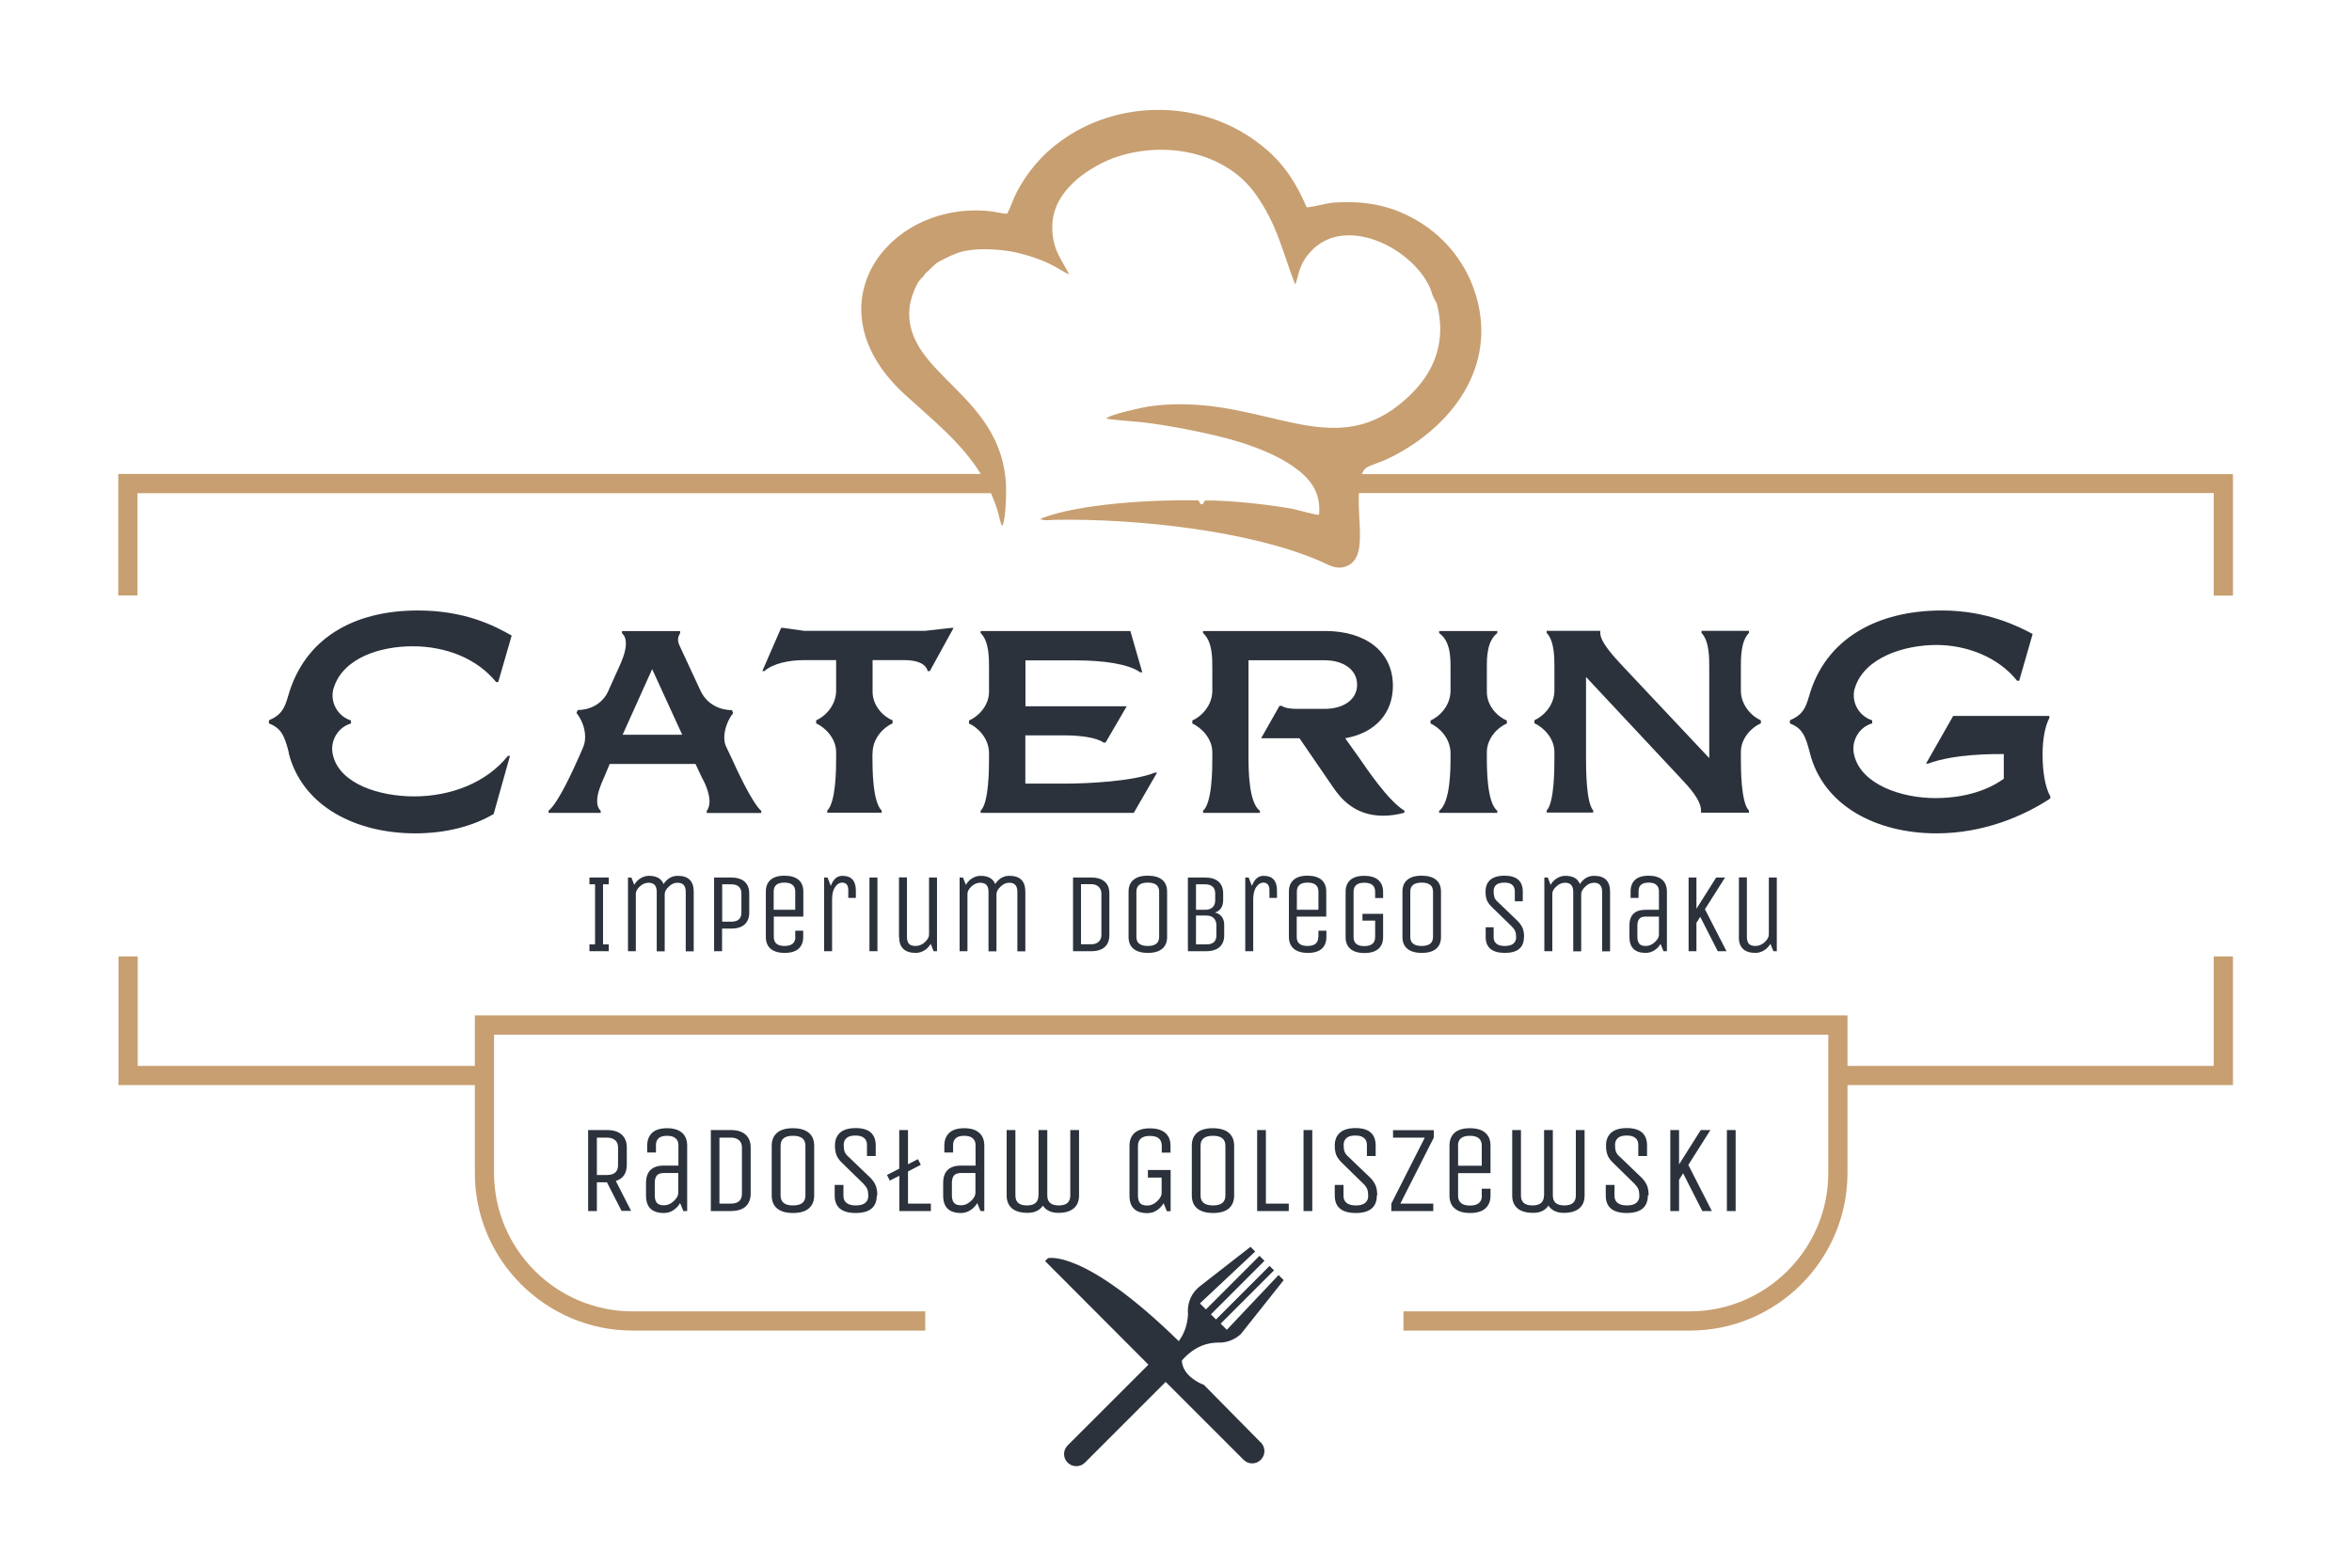 <?xml version="1.0" encoding="UTF-8"?> <svg xmlns="http://www.w3.org/2000/svg" xmlns:xlink="http://www.w3.org/1999/xlink" xml:space="preserve" width="180mm" height="120mm" version="1.1" style="shape-rendering:geometricPrecision; text-rendering:geometricPrecision; image-rendering:optimizeQuality; fill-rule:evenodd; clip-rule:evenodd" viewBox="0 0 18000 12000"> <defs> <style type="text/css"> .fil0 {fill:#2C323C;fill-rule:nonzero} .fil1 {fill:#C89F71;fill-rule:nonzero} </style> </defs> <g id="Warstwa_x0020_1">  <path class="fil0" d="M14861 4673c-490,0 -892,212 -1017,659 -25,84 -46,139 -146,182l0 23c93,37 119,91 153,226 103,408 513,616 969,616 360,0 666,-132 871,-267l0 -16c-41,-73 -59,-194 -59,-322 0,-121 21,-221 52,-278l0 -16 -736 0 -208 365 16 0c203,-75 493,-73 579,-73l0 189c-68,50 -237,148 -524,148 -265,0 -566,-107 -620,-326 -5,-18 -7,-34 -7,-52 0,-82 52,-167 144,-194l0 -23c-91,-30 -141,-112 -141,-192 0,-18 2,-37 9,-57 73,-233 379,-328 623,-328 237,0 477,96 618,274l16 0 103 -358c-98,-52 -340,-180 -693,-180zm-2723 509l0 0 718 768c71,75 162,173 162,255l0 16 367 0 0 -16c-62,-62 -62,-326 -62,-406l0 -41c0,-109 84,-192 153,-221l0 -23c-68,-30 -153,-114 -153,-228l0 -176c0,-78 0,-203 62,-265l0 -16 -363 0 0 16c59,62 59,187 59,265l0 693 -652 -693c-75,-80 -182,-194 -182,-265l0 -16 -410 0 0 16c59,62 59,187 59,269l0 171c0,114 -84,198 -153,228l0 23c66,30 153,112 153,221l0 41c0,80 0,344 -59,406l0 16 356 0 0 -16c-55,-62 -55,-326 -55,-406l0 -618zm-759 -71l0 0c0,-78 0,-203 80,-265l0 -16 -445 0 0 16c87,62 87,187 87,265l0 176c0,114 -84,198 -153,228l0 23c68,30 153,114 153,228l0 34c0,80 0,344 -87,406l0 16 445 0 0 -16c-80,-62 -80,-326 -80,-406l0 -41c0,-109 84,-192 153,-221l0 -23c-68,-27 -153,-109 -153,-219l0 -185zm-1728 540l0 0 294 0 260 379c55,80 162,214 381,214 48,0 105,-7 162,-23l0 -16c-125,-75 -290,-324 -344,-401l-109 -153c233,-41 365,-194 365,-401 0,-269 -217,-420 -518,-420l-935 0 0 16c71,62 71,187 71,265l0 176c0,114 -84,198 -153,228l0 23c66,30 153,112 153,221l0 41c0,80 0,344 -71,406l0 16 435 0 0 -16c-87,-62 -87,-326 -87,-406l0 -746 582 0c146,0 249,73 249,187 0,114 -103,185 -249,185l-201 0c-48,0 -94,-2 -128,-23l-16 0 -141 249zm-1001 -821l0 0 -1145 0 0 16c64,62 64,187 64,265l0 185c0,109 -87,192 -153,219l0 23c68,30 153,114 153,228l0 34c0,80 0,344 -64,406l0 16 1172 0 178 -308 -16 0c-169,68 -522,84 -682,84l-310 0 0 -369 308 0c107,0 239,16 290,55l16 0 162 -278 -775 0 0 -351 392 0c194,0 394,25 486,91l16 0 -91 -315zm-1972 935l0 0c0,-114 84,-198 153,-228l0 -23c-68,-27 -153,-109 -153,-219l0 -242 244 0c93,0 162,25 178,84l16 0 182 -331 -16 0 -205 23 -921 0 -162 -23 -16 0 -144 331 16 0c66,-59 189,-84 305,-84l244 0 0 233c0,114 -84,198 -153,228l0 23c66,30 153,112 153,221l0 41c0,80 0,338 -68,406l0 16 417 0 0 -16c-71,-68 -71,-326 -71,-406l0 -34zm-1457 -141l0 0 -456 0 226 -502 230 502zm-563 -340l0 0c-52,119 -162,151 -237,151l-9 23c41,50 66,119 66,182 0,30 -5,57 -16,82l-34 78c-36,80 -153,344 -230,406l0 16 399 0 0 -16c-21,-21 -27,-46 -27,-75 0,-59 30,-130 53,-180l43 -103 657 0 48 103c30,52 59,125 59,185 0,27 -7,52 -21,71l0 16 417 0 0 -16c-71,-62 -192,-326 -228,-406l-39 -82c-11,-21 -16,-48 -16,-73 0,-68 32,-144 68,-187l-9 -23c-75,0 -187,-32 -242,-151l-162 -349c-5,-11 -9,-25 -9,-41 0,-14 5,-30 16,-48l0 -16 -445 0 0 16c23,21 30,48 30,80 0,62 -32,135 -55,185l-78 173zm-2449 479l0 0c103,408 513,616 969,616 235,0 442,-55 600,-148l125 -445 -16 0c-162,203 -433,310 -718,310 -264,0 -565,-94 -620,-312 -5,-18 -7,-34 -7,-52 0,-82 52,-167 144,-194l0 -23c-91,-30 -141,-112 -141,-192 0,-18 2,-37 9,-57 73,-233 360,-319 604,-319 255,0 493,94 639,274l16 0 103 -356c-132,-75 -356,-192 -718,-192 -490,0 -869,212 -994,659 -25,84 -46,139 -146,182l0 23c93,37 119,91 153,226z"></path> <path class="fil1" d="M16942 4557l0 -783 -6542 0c-13,239 67,502 -101,562 -75,27 -132,-13 -187,-37 -538,-237 -1421,-331 -2036,-320 -31,1 -96,9 -115,-7 289,-119 887,-149 1210,-142l7 12c13,19 7,19 20,17 21,-3 3,1 13,-11 1,-1 6,-7 7,-11 1,-3 2,-4 3,-6 175,-3 499,31 679,66 41,8 174,48 195,43 18,-188 -87,-294 -211,-378 -116,-79 -267,-138 -409,-182 -191,-59 -528,-125 -744,-149 -48,-5 -241,-18 -265,-28 35,-31 224,-71 284,-84 98,-20 227,-27 334,-24 717,20 1196,448 1727,-90 170,-172 257,-399 187,-673 -5,-20 -20,-40 -31,-64 -8,-18 -14,-44 -22,-63 -138,-310 -658,-570 -920,-273 -30,34 -51,65 -70,110 -15,36 -32,115 -43,136 -97,-250 -136,-457 -303,-692 -237,-334 -717,-413 -1091,-275 -107,39 -230,115 -307,190 -85,83 -158,191 -158,338 0,176 77,254 129,361 -63,-22 -131,-100 -391,-164 -133,-33 -376,-46 -490,12 -22,5 -118,55 -134,66 -13,10 -36,34 -52,49 -17,16 -38,30 -49,55 -51,32 -99,166 -106,242 -43,506 706,649 739,1353 3,71 -2,266 -29,314 -15,-23 -25,-83 -34,-113 -15,-49 -33,-95 -52,-139l-6532 0 0 783 -147 0 0 -930 74 0 0 0 6527 0c-149,-240 -364,-410 -578,-605 -701,-637 -199,-1399 520,-1412 150,-3 200,24 260,25 27,-50 46,-114 74,-167 81,-153 190,-283 333,-387 429,-314 1031,-319 1460,-27 203,138 320,289 425,532 56,-2 145,-32 208,-36 225,-16 422,17 614,124 215,119 377,310 457,536 194,545 -126,1020 -603,1273 -172,91 -226,67 -253,145l6666 0 0 930 -147 0zm-13235 3215l10432 0 0 387 2803 0 0 -838 147 0 0 985 -2950 0 0 673c0,332 -136,634 -354,852 -219,219 -520,354 -852,354l-2192 0 0 -147 2192 0c291,0 556,-119 748,-311 192,-192 311,-457 311,-748l0 -1059 -10211 0 0 1059c0,291 119,556 311,748 192,192 457,311 748,311l2241 0 0 147 -2241 0c-332,0 -633,-136 -852,-354 -219,-219 -354,-520 -354,-852l0 -673 -2727 0 0 -985 147 0 0 0 0 838 2580 0 0 -387 73 0z"></path> <path class="fil0" d="M13283 9270l-67 0 0 -620 67 0 0 620zm-433 0l0 0 -67 0 0 -620 67 0 0 263 166 -263 74 0 -169 267 180 353 -73 0 -147 -289 -31 50 0 238zm-239 -119l0 0c0,89 -54,134 -161,134 -107,0 -161,-44 -161,-134l0 -81 67 0 0 85c0,23 8,41 24,53 16,13 39,19 71,19 31,0 55,-6 71,-19 16,-13 24,-30 24,-52 0,-22 -2,-39 -7,-52 -5,-13 -15,-27 -29,-42l-168 -164c-20,-20 -33,-39 -40,-58 -7,-19 -11,-42 -11,-71 0,-43 13,-75 40,-99 26,-23 66,-35 120,-35 102,0 154,45 154,133l0 81 -67 0 0 -85c0,-23 -7,-41 -22,-53 -15,-13 -37,-19 -67,-19 -30,0 -52,6 -67,19 -15,13 -22,30 -22,52 0,22 2,40 7,52 4,13 14,26 30,40l171 164c18,20 31,40 38,59 7,19 11,42 11,71zm-794 0l0 0 0 -501 67 0 0 501c0,51 29,76 88,76 59,0 88,-25 88,-76l0 -501 67 0 0 501c0,42 -13,75 -40,98 -27,23 -66,35 -119,35 -53,0 -92,-18 -118,-55 -25,37 -64,55 -117,55 -53,0 -93,-12 -120,-35 -27,-24 -40,-56 -40,-98l0 -501 67 0 0 501c0,51 29,76 88,76 59,0 88,-25 88,-76zm-658 -381l0 0 0 153 181 0 0 -153c0,-51 -30,-76 -91,-76 -60,0 -91,25 -91,76zm181 381l0 0 0 -52 67 0 0 52c0,43 -13,75 -39,99 -26,23 -65,35 -117,35 -52,0 -92,-12 -118,-35 -27,-23 -40,-56 -40,-99l0 -381c0,-43 13,-75 39,-99 26,-23 65,-35 117,-35 52,0 92,12 118,35 27,23 40,56 40,99l0 210 -248 0 0 172c0,51 30,76 91,76 60,0 91,-25 91,-76zm-679 -443l0 0 0 -57 312 0 0 57 -256 505 252 0 0 57 -321 0 0 -57 256 -505 -242 0zm-124 443l0 0c0,89 -54,134 -161,134 -107,0 -161,-44 -161,-134l0 -81 67 0 0 85c0,23 8,41 24,53 16,13 39,19 71,19 31,0 55,-6 70,-19 16,-13 24,-30 24,-52 0,-22 -2,-39 -7,-52 -5,-13 -14,-27 -29,-42l-168 -164c-20,-20 -33,-39 -41,-58 -7,-19 -11,-42 -11,-71 0,-43 13,-75 40,-99 26,-23 66,-35 120,-35 102,0 153,45 153,133l0 81 -67 0 0 -85c0,-23 -7,-41 -22,-53 -15,-13 -37,-19 -67,-19 -30,0 -52,6 -67,19 -15,13 -22,30 -22,52 0,22 2,40 7,52 4,13 14,26 30,40l171 164c18,20 31,40 38,59 7,19 11,42 11,71zm-494 119l0 0 -67 0 0 -620 67 0 0 620zm-422 0l0 0 0 -620 67 0 0 563 175 0 0 57 -241 0zm-243 -119l0 0 0 -381c0,-51 -32,-76 -95,-76 -64,0 -95,25 -95,76l0 381c0,51 32,76 95,76 64,0 95,-25 95,-76zm67 -381l0 0 0 381c0,43 -14,75 -40,99 -27,23 -67,35 -121,35 -54,0 -94,-12 -122,-35 -27,-23 -41,-56 -41,-99l0 -381c0,-43 13,-75 40,-99 27,-23 67,-35 121,-35 54,0 94,12 122,35 27,23 41,56 41,99zm-660 243l0 0 0 -57 174 0 0 315 -29 0 -25 -61c-13,23 -31,41 -52,55 -22,14 -45,21 -71,21 -92,0 -138,-44 -138,-134l0 -381c0,-43 13,-75 39,-99 26,-23 65,-35 117,-35 52,0 91,12 118,35 27,23 40,56 40,99l0 52 -67 0 0 -52c0,-51 -30,-76 -91,-76 -60,0 -91,25 -91,76l0 381c0,24 5,43 15,56 10,13 29,20 56,20 27,0 52,-11 75,-32 23,-22 35,-43 35,-63l0 -119 -107 0zm-837 138l0 0 0 -501 67 0 0 501c0,51 29,76 88,76 59,0 88,-25 88,-76l0 -501 67 0 0 501c0,42 -13,75 -40,98 -27,23 -66,35 -119,35 -53,0 -92,-18 -118,-55 -25,37 -64,55 -117,55 -53,0 -93,-12 -120,-35 -27,-24 -40,-56 -40,-98l0 -501 67 0 0 501c0,51 29,76 88,76 59,0 88,-25 88,-76zm-482 -172l0 0 -111 0c-27,0 -45,7 -55,20 -10,13 -15,32 -15,56l0 95c0,24 5,43 15,56 10,13 29,20 55,20 27,0 51,-10 74,-31 23,-21 35,-41 36,-62l0 -155zm67 291l0 0 -29 0 -25 -61c-13,23 -31,41 -53,55 -22,14 -45,21 -71,21 -92,0 -137,-44 -137,-134l0 -95c0,-89 46,-134 137,-134l111 0 0 -156c0,-23 -7,-41 -22,-53 -15,-13 -36,-19 -65,-19 -57,0 -85,24 -85,72l0 56 -67 0 0 -52c0,-43 13,-75 38,-99 25,-23 63,-35 114,-35 51,0 89,12 115,35 26,23 39,56 39,99l0 501zm-651 -620l0 0 67 0 0 262 76 -39 22 43 -98 51 0 246 175 0 0 57 -241 0 0 -270 -73 37 -22 -43 94 -48 0 -296zm-172 501l0 0c0,89 -54,134 -161,134 -107,0 -161,-44 -161,-134l0 -81 67 0 0 85c0,23 8,41 24,53 16,13 39,19 71,19 31,0 55,-6 71,-19 16,-13 24,-30 24,-52 0,-22 -2,-39 -7,-52 -5,-13 -15,-27 -29,-42l-168 -164c-20,-20 -33,-39 -40,-58 -7,-19 -11,-42 -11,-71 0,-43 13,-75 39,-99 26,-23 66,-35 120,-35 102,0 153,45 153,133l0 81 -67 0 0 -85c0,-23 -7,-41 -22,-53 -15,-13 -37,-19 -67,-19 -30,0 -52,6 -67,19 -15,13 -22,30 -22,52 0,22 2,40 7,52 4,13 14,26 30,40l171 164c18,20 31,40 38,59 7,19 11,42 11,71zm-546 0l0 0 0 -381c0,-51 -32,-76 -95,-76 -64,0 -95,25 -95,76l0 381c0,51 32,76 95,76 64,0 95,-25 95,-76zm67 -381l0 0 0 381c0,43 -14,75 -41,99 -27,23 -67,35 -121,35 -54,0 -94,-12 -122,-35 -27,-23 -41,-56 -41,-99l0 -381c0,-43 14,-75 41,-99 27,-23 67,-35 121,-35 54,0 94,12 122,35 27,23 41,56 41,99zm-553 367l0 0 0 -353c0,-24 -7,-43 -22,-56 -15,-13 -36,-20 -63,-20l-87 0 0 505 87 0c57,0 85,-25 85,-76zm-85 133l0 0 -153 0 0 -620 153 0c50,0 87,12 113,35 26,24 39,56 39,98l0 353c0,43 -13,75 -38,99 -25,23 -63,35 -114,35zm-401 -291l0 0 -111 0c-27,0 -45,7 -55,20 -10,13 -15,32 -15,56l0 95c0,24 5,43 15,56 10,13 29,20 55,20 27,0 52,-10 74,-31 23,-21 35,-41 36,-62l0 -155zm67 291l0 0 -29 0 -25 -61c-13,23 -31,41 -52,55 -22,14 -45,21 -72,21 -91,0 -137,-44 -137,-134l0 -95c0,-89 46,-134 137,-134l111 0 0 -156c0,-23 -7,-41 -22,-53 -15,-13 -36,-19 -65,-19 -57,0 -85,24 -85,72l0 56 -67 0 0 -52c0,-43 13,-75 38,-99 25,-23 63,-35 114,-35 51,0 89,12 115,35 26,23 39,56 39,99l0 501zm-529 -353l0 0 0 -133c0,-24 -7,-43 -22,-56 -15,-13 -36,-20 -63,-20l-77 0 0 286 77 0c57,0 85,-25 85,-76zm-162 353l0 0 -67 0 0 -620 144 0c50,0 87,12 113,35 26,24 39,56 39,98l0 133c0,65 -28,106 -84,124l117 229 -73 0 -112 -219 -77 0 0 219z"></path> <path class="fil0" d="M9648 11042l1 0c0,0 -397,-403 -436,-442 -24,-7 -165,-69 -168,-186 60,-69 148,-136 277,-137 0,0 1,0 2,0 58,2 118,-18 165,-59 3,-3 11,-11 11,-11l324 -408 -39 -39 -396 419 -47 -47 408 -408 -34 -34 -410 410 -39 -39 410 -410 -38 -38 -410 410 -46 -46 423 -397 -36 -36 -390 304c0,0 -14,12 -19,17 -54,53 -76,126 -69,196 -5,89 -34,155 -71,205 -727,-711 -1001,-635 -1001,-635l-22 22c0,0 489,490 791,793 -106,106 -617,617 -617,617l0 0c-1,0 -1,1 -1,1 -37,37 -37,96 0,132 36,36 96,36 132,0 1,-1 1,-1 1,-1l0 0c0,0 511,-512 617,-617 55,55 92,92 99,99 45,45 496,496 496,496l0 0c0,1 1,1 1,1 36,37 96,37 132,0 37,-36 37,-96 0,-133 0,-1 -1,-1 -1,-1z"></path> <polygon class="fil0" points="4659,7229 4659,7281 4511,7281 4511,7229 4554,7229 4554,6769 4511,6769 4511,6717 4659,6717 4659,6769 4615,6769 4615,7229 "></polygon> <path class="fil0" d="M4867 7281l-61 0 0 -564 26 0 22 56c12,-21 28,-38 48,-50 20,-12 41,-19 64,-19 58,0 96,21 112,63 28,-42 64,-63 109,-63 82,0 122,41 122,122l0 456 -61 0 0 -456c0,-46 -21,-69 -63,-69 -24,0 -47,10 -67,30 -21,20 -31,39 -31,57l0 438 -61 0 0 -456c0,-46 -21,-69 -62,-69 -24,0 -47,9 -67,28 -21,19 -31,38 -31,56l0 441z"></path> <path class="fil0" d="M5526 7281l-61 0 0 -564 131 0c45,0 79,11 103,32 23,21 35,51 35,89l0 148c0,39 -12,69 -35,90 -23,21 -58,32 -103,32l-70 0 0 174zm148 -295l0 0 0 -148c0,-22 -7,-39 -20,-51 -13,-12 -32,-18 -57,-18l-70 0 0 286 70 0c51,0 77,-23 77,-69z"></path> <path class="fil0" d="M6086 7172l0 -48 61 0 0 48c0,39 -12,69 -35,90 -24,21 -59,32 -107,32 -47,0 -83,-11 -108,-32 -24,-21 -36,-51 -36,-90l0 -347c0,-39 12,-69 36,-90 24,-21 59,-32 107,-32 47,0 83,11 108,32 24,21 36,51 36,90l0 191 -226 0 0 156c0,46 27,69 82,69 55,0 83,-23 83,-69zm-165 -347l0 0 0 139 165 0 0 -139c0,-46 -28,-69 -83,-69 -55,0 -82,23 -82,69z"></path> <path class="fil0" d="M6368 7281l-61 0 0 -564 26 0 25 64c19,-51 48,-77 89,-77 69,0 103,38 103,113l0 56 -58 0 0 -60c0,-38 -16,-57 -48,-57 -19,0 -37,11 -52,33 -16,22 -24,54 -24,95l0 397z"></path> <polygon class="fil0" points="6715,7281 6654,7281 6654,6717 6715,6717 "></polygon> <path class="fil0" d="M6880 7172l0 -456 61 0 0 456c0,22 5,39 14,51 10,12 27,18 53,18 25,0 49,-10 70,-29 21,-20 32,-39 32,-57l0 -438 61 0 0 564 -26 0 -22 -56c-13,21 -29,38 -49,50 -20,12 -42,19 -65,19 -85,0 -128,-41 -128,-122z"></path> <path class="fil0" d="M7405 7281l-61 0 0 -564 26 0 22 56c12,-21 28,-38 48,-50 20,-12 41,-19 64,-19 58,0 96,21 112,63 28,-42 64,-63 109,-63 82,0 122,41 122,122l0 456 -61 0 0 -456c0,-46 -21,-69 -62,-69 -24,0 -47,10 -67,30 -21,20 -31,39 -31,57l0 438 -61 0 0 -456c0,-46 -21,-69 -63,-69 -24,0 -47,9 -67,28 -20,19 -31,38 -31,56l0 441z"></path> <path class="fil0" d="M8352 7281l-140 0 0 -564 140 0c45,0 79,11 103,32 24,21 35,51 35,89l0 321c0,39 -12,69 -35,90 -23,21 -58,32 -103,32zm77 -122l0 0 0 -321c0,-19 -7,-35 -20,-49 -14,-14 -32,-21 -57,-21l-79 0 0 460 79 0c24,0 43,-7 57,-20 14,-14 20,-30 20,-49z"></path> <path class="fil0" d="M8932 6825l0 347c0,39 -12,69 -37,90 -25,21 -61,32 -110,32 -49,0 -86,-11 -111,-32 -25,-21 -37,-51 -37,-90l0 -347c0,-39 12,-69 37,-90 25,-21 61,-32 110,-32 49,0 86,11 111,32 25,21 37,51 37,90zm-61 347l0 0 0 -347c0,-46 -29,-69 -87,-69 -58,0 -87,23 -87,69l0 347c0,46 29,69 87,69 58,0 87,-23 87,-69z"></path> <path class="fil0" d="M9092 6717l131 0c45,0 79,11 103,32 23,21 35,51 35,89l0 52c0,49 -21,81 -62,95 47,13 70,45 70,96l0 78c0,39 -12,69 -35,90 -23,21 -58,32 -103,32l-140 0 0 -564zm208 173l0 0 0 -52c0,-22 -7,-39 -20,-51 -13,-12 -32,-18 -57,-18l-70 0 0 195 70 0c26,0 45,-7 58,-20 13,-13 19,-31 19,-54zm9 269l0 0 0 -78c0,-22 -7,-40 -20,-53 -13,-14 -33,-20 -57,-20l-79 0 0 221 79 0c52,0 77,-23 77,-69z"></path> <path class="fil0" d="M9591 7281l-61 0 0 -564 26 0 25 64c19,-51 48,-77 89,-77 69,0 103,38 103,113l0 56 -58 0 0 -60c0,-38 -16,-57 -48,-57 -19,0 -37,11 -52,33 -16,22 -24,54 -24,95l0 397z"></path> <path class="fil0" d="M10090 7172l0 -48 61 0 0 48c0,39 -12,69 -35,90 -24,21 -59,32 -107,32 -47,0 -83,-11 -108,-32 -24,-21 -37,-51 -37,-90l0 -347c0,-39 12,-69 36,-90 24,-21 59,-32 107,-32 47,0 83,11 107,32 24,21 36,51 36,90l0 191 -226 0 0 156c0,46 27,69 82,69 55,0 83,-23 83,-69zm-165 -347l0 0 0 139 165 0 0 -139c0,-46 -28,-69 -83,-69 -55,0 -82,23 -82,69z"></path> <path class="fil0" d="M10427 7047l0 -52 158 0 0 178c0,39 -12,69 -36,90 -24,21 -59,32 -107,32 -47,0 -83,-11 -108,-32 -24,-21 -36,-51 -36,-90l0 -347c0,-39 12,-69 36,-90 24,-21 59,-32 107,-32 47,0 83,11 107,32 24,21 37,51 37,90l0 48 -61 0 0 -48c0,-46 -28,-69 -83,-69 -55,0 -82,23 -82,69l0 347c0,46 27,69 82,69 55,0 83,-23 83,-69l0 -126 -97 0z"></path> <path class="fil0" d="M11028 6825l0 347c0,39 -12,69 -37,90 -24,21 -61,32 -110,32 -49,0 -86,-11 -111,-32 -25,-21 -37,-51 -37,-90l0 -347c0,-39 12,-69 37,-90 25,-21 61,-32 110,-32 49,0 86,11 111,32 25,21 37,51 37,90zm-61 347l0 0 0 -347c0,-46 -29,-69 -87,-69 -58,0 -87,23 -87,69l0 347c0,46 29,69 87,69 58,0 87,-23 87,-69z"></path> <path class="fil0" d="M11663 7172c0,81 -49,122 -146,122 -98,0 -147,-41 -147,-122l0 -74 61 0 0 77c0,21 7,37 22,49 14,12 36,17 64,17 28,0 50,-6 64,-17 14,-12 22,-27 22,-47 0,-20 -2,-36 -7,-48 -4,-12 -13,-24 -27,-38l-153 -149c-18,-18 -30,-35 -37,-52 -7,-17 -10,-39 -10,-65 0,-39 12,-69 36,-90 24,-21 60,-32 109,-32 93,0 140,41 140,122l0 74 -61 0 0 -77c0,-21 -7,-37 -20,-49 -14,-12 -34,-17 -61,-17 -27,0 -48,6 -61,17 -14,12 -20,28 -20,48 0,20 2,36 6,48 4,12 13,24 27,36l155 149c17,19 28,36 35,53 6,17 10,39 10,65z"></path> <path class="fil0" d="M11880 7281l-61 0 0 -564 26 0 22 56c12,-21 28,-38 48,-50 20,-12 41,-19 64,-19 58,0 96,21 112,63 28,-42 64,-63 109,-63 82,0 122,41 122,122l0 456 -61 0 0 -456c0,-46 -21,-69 -62,-69 -24,0 -47,10 -67,30 -21,20 -31,39 -31,57l0 438 -61 0 0 -456c0,-46 -21,-69 -62,-69 -24,0 -47,9 -67,28 -21,19 -31,38 -31,56l0 441z"></path> <path class="fil0" d="M12757 7281l-26 0 -23 -56c-12,21 -28,38 -48,50 -20,12 -41,19 -65,19 -83,0 -125,-41 -125,-122l0 -87c0,-81 42,-121 125,-121l101 0 0 -142c0,-21 -7,-37 -20,-49 -13,-12 -33,-17 -59,-17 -52,0 -77,22 -77,66l0 51 -61 0 0 -48c0,-39 11,-69 34,-90 23,-21 57,-32 104,-32 46,0 81,11 105,32 23,21 35,51 35,90l0 456zm-61 -265l0 0 -101 0c-24,0 -41,6 -50,18 -9,12 -14,29 -14,51l0 87c0,22 5,39 14,51 9,12 26,18 50,18 24,0 47,-9 68,-28 21,-19 32,-37 33,-56l0 -141z"></path> <polygon class="fil0" points="12983,7281 12923,7281 12923,6717 12983,6717 12983,6956 13134,6717 13202,6717 13048,6960 13213,7281 13146,7281 13012,7018 12983,7064 "></polygon> <path class="fil0" d="M13308 7172l0 -456 61 0 0 456c0,22 5,39 14,51 10,12 27,18 52,18 25,0 49,-10 70,-29 21,-20 32,-39 32,-57l0 -438 61 0 0 564 -26 0 -23 -56c-13,21 -29,38 -49,50 -20,12 -42,19 -65,19 -85,0 -128,-41 -128,-122z"></path> </g> </svg> 